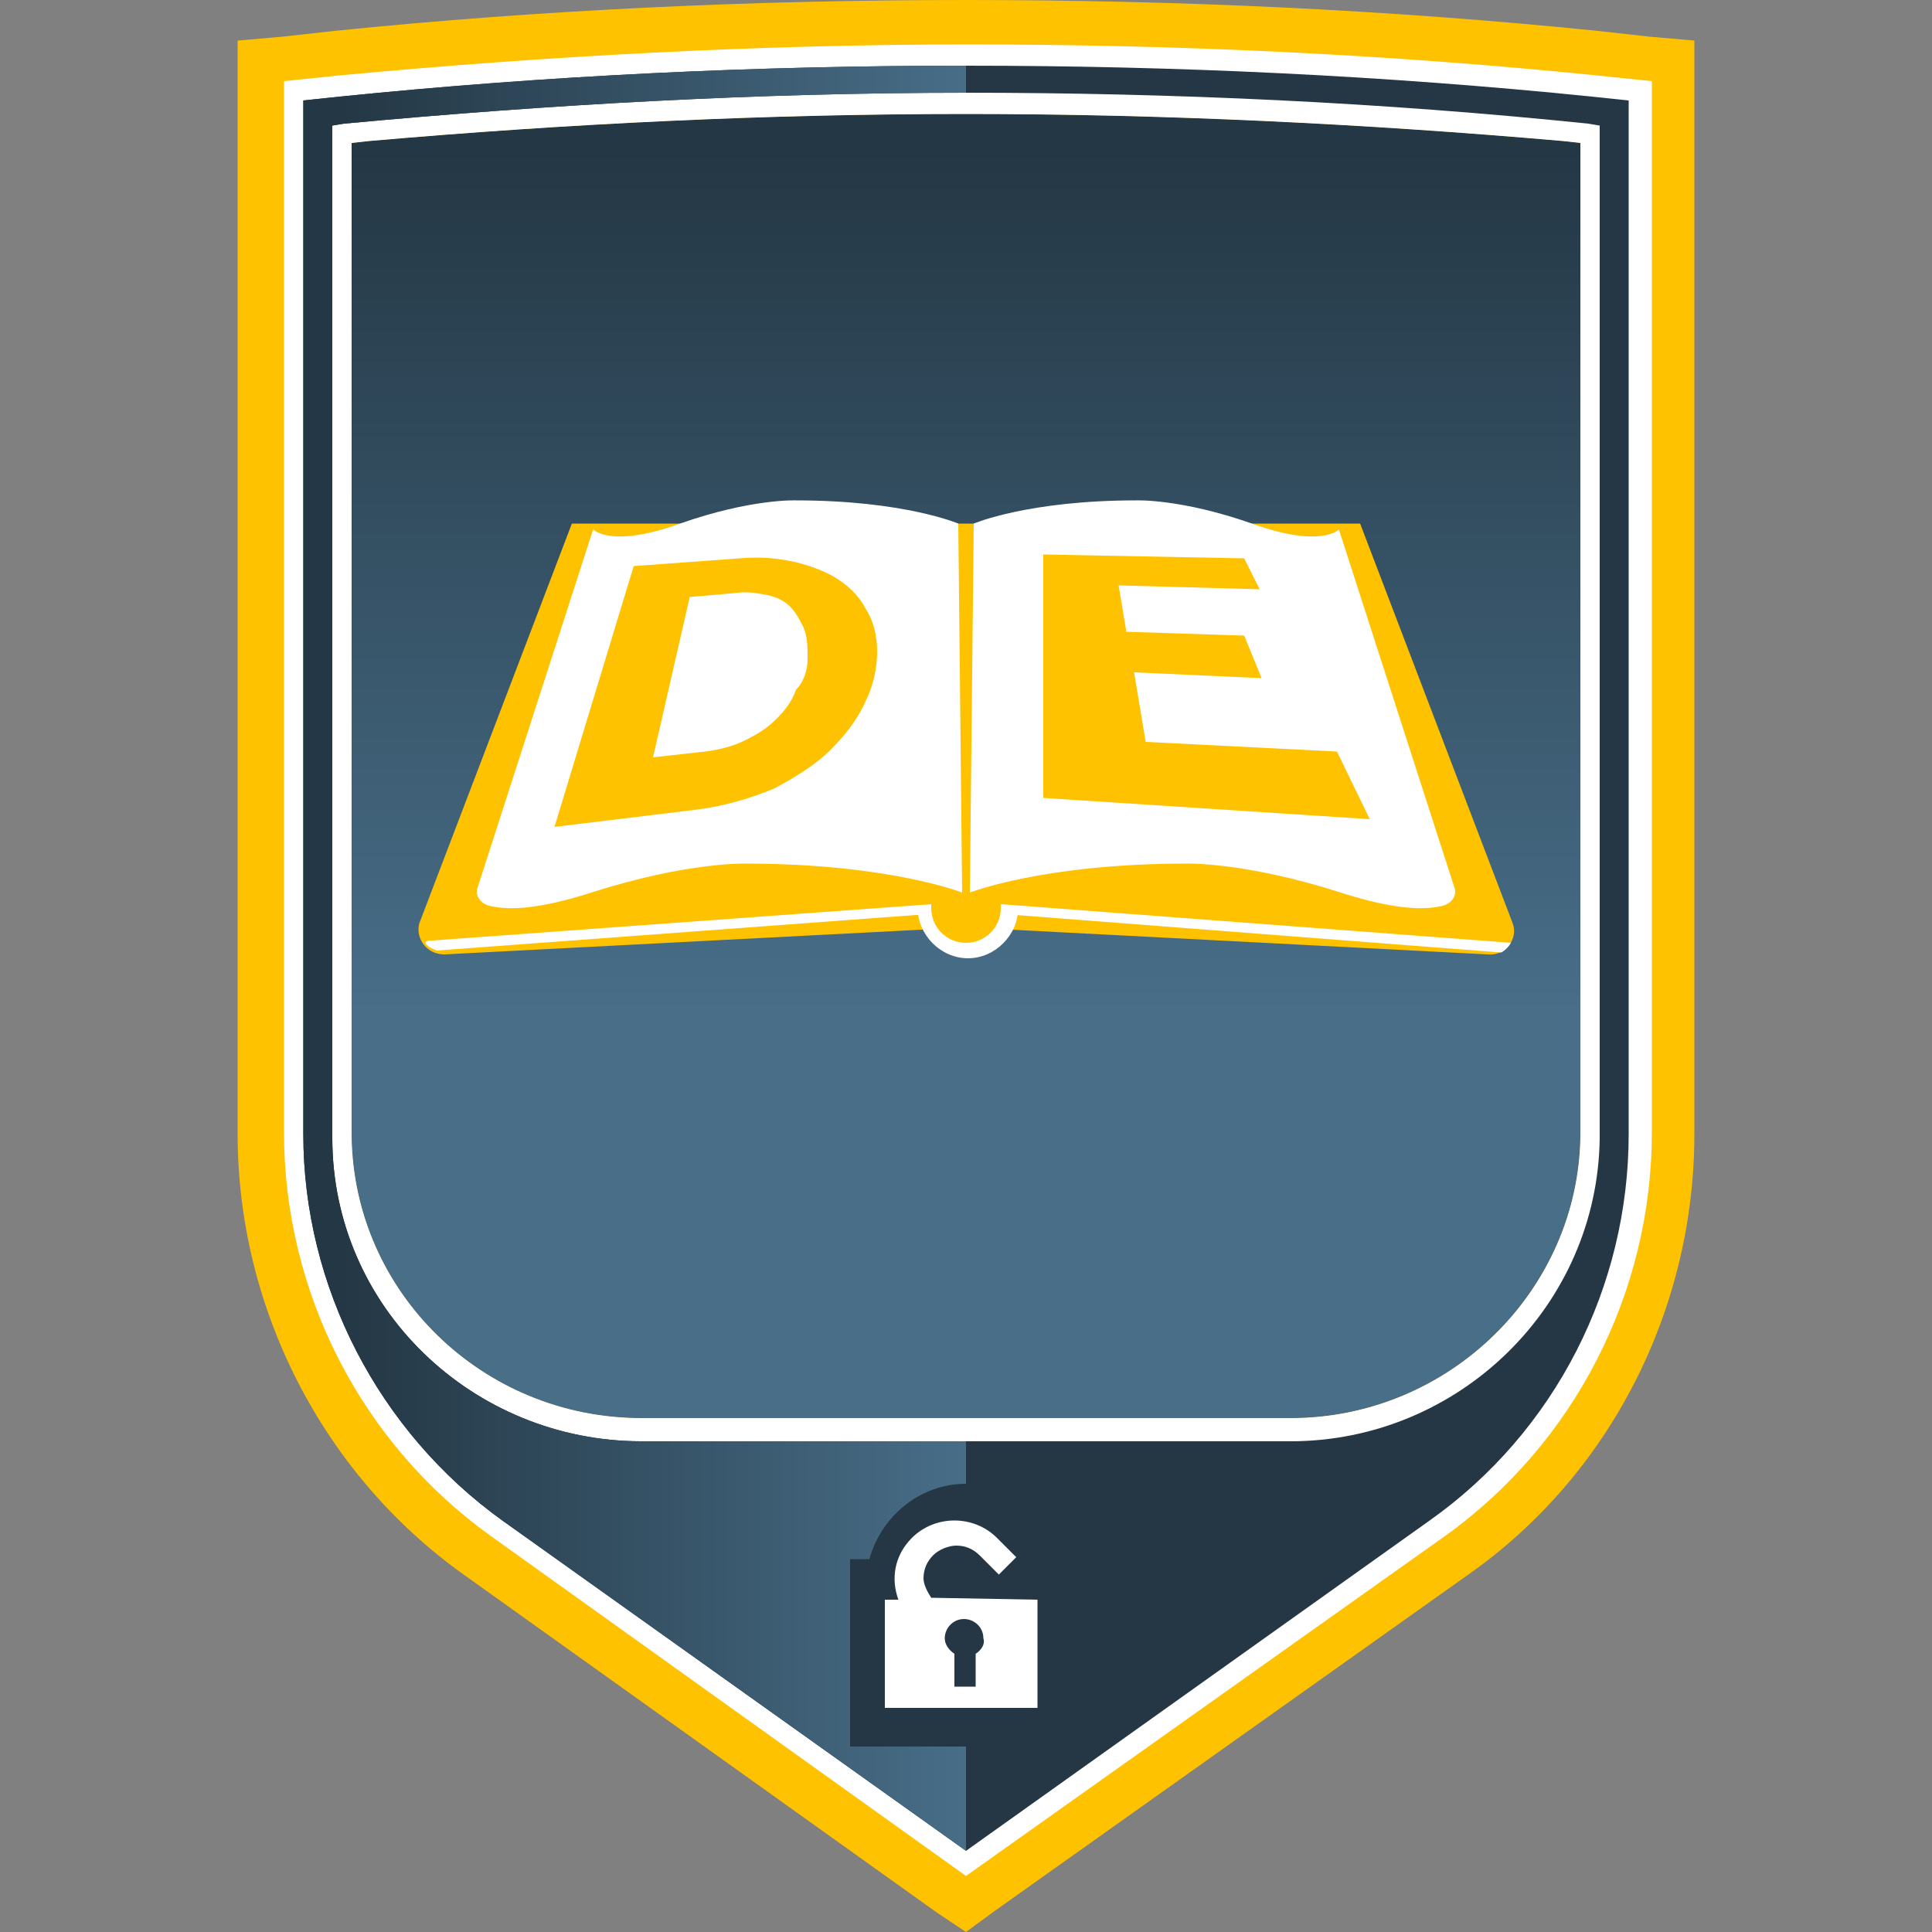 <?xml version="1.0" encoding="utf-8"?>
<!-- Generator: Adobe Illustrator 24.2.1, SVG Export Plug-In . SVG Version: 6.00 Build 0)  -->
<svg xmlns:xlink="http://www.w3.org/1999/xlink" version="1.1" id="Warstwa_1" xmlns="http://www.w3.org/2000/svg" x="0px" y="0px"
	 viewBox="0 0 100 100" style="enable-background:new 0 0 100 100;" xml:space="preserve">
<rect x="0" y="0" width="100" height="100" fill="#808080" stroke="none"/>
<style type="text/css">
	.st0{fill:#FFC200;}
	.st1{fill:#253744;}
	.st2{fill:url(#SVGID_1_);}
	.st3{fill:#FFFFFF;}
	.st4{fill:url(#SVGID_2_);}
</style>
<g>
	<path class="st0" d="M12.3,58.7c0,9,4.4,17.6,11.7,22.8L48.5,99l1.5,1l1.5-1.1L76,81.5c7.4-5.2,11.7-13.8,11.7-22.8V2.1l-2.3-0.2
		l-2.7-0.3C71.9,0.5,60.9,0,50,0S28.1,0.5,17.3,1.6l-2.7,0.3l-2.3,0.2C12.3,2.1,12.3,58.7,12.3,58.7z"/>
	<g>
		<g>
			<path class="st1" d="M50,5.9c-10.3,0-20.6,0.5-30.9,1.4l-0.9,0.1v51.4c0.1,8.1,6.8,14.6,15,14.6h33.6c8.2,0,14.9-6.6,15-14.6V7.4
				l-0.9-0.1C70.6,6.4,60.2,5.9,50,5.9z"/>
		</g>
	</g>
	<g>
		<g>

				<linearGradient id="SVGID_1_" gradientUnits="userSpaceOnUse" x1="50" y1="92.111" x2="50" y2="47.302" gradientTransform="matrix(1 0 0 -1 0 99.906)">
				<stop  offset="0" style="stop-color:#243744"/>
				<stop  offset="0.995" style="stop-color:#486E88"/>
			</linearGradient>
			<path class="st2" d="M50,5.9c-10.3,0-20.6,0.5-30.9,1.4l-0.9,0.1v51.4c0.1,8.1,6.8,14.6,15,14.6h33.6c8.2,0,14.9-6.6,15-14.6V7.4
				l-0.9-0.1C70.6,6.4,60.2,5.9,50,5.9z"/>
		</g>
	</g>
	<path class="st3" d="M25.4,79.5c-6.7-4.8-10.7-12.6-10.7-20.9V4.2l2.9-0.3c10.7-1,21.7-1.6,32.5-1.6s21.7,0.5,32.5,1.6l2.9,0.3
		v54.4c0,8.3-4,16.1-10.7,20.9L50,97.1L25.4,79.5z M50,5.9c-10.3,0-20.6,0.5-30.9,1.4l-0.9,0.1v51.4c0.1,8.1,6.8,14.6,15,14.6h33.6
		c8.2,0,14.9-6.6,15-14.6V7.4l-0.9-0.1C70.6,6.4,60.2,5.9,50,5.9z"/>
	<g>
		<path class="st1" d="M82.4,5C71.6,3.9,60.8,3.4,50,3.4S28.4,3.9,17.6,5l-1.9,0.2v53.5c0,7.9,3.9,15.4,10.3,20l0,0l24,17.1l24-17.1
			c6.5-4.6,10.3-12.1,10.3-20V5.2L82.4,5z M82.8,58.7c0,0.1,0,0.1,0,0.2c-0.1,8.7-7.3,15.7-16,15.7H33.2c-8.7,0-16-6.9-16-15.7
			c0-0.1,0-0.1,0-0.2V6.5l0.6-0.1c10.7-1,21.5-1.6,32.2-1.6s21.6,0.5,32.2,1.6l0.6,0.1C82.8,6.5,82.8,58.7,82.8,58.7z"/>

			<linearGradient id="SVGID_2_" gradientUnits="userSpaceOnUse" x1="17.663" y1="50.306" x2="50.537" y2="50.306" gradientTransform="matrix(1 0 0 -1 0 99.906)">
			<stop  offset="0" style="stop-color:#243744"/>
			<stop  offset="0.995" style="stop-color:#486E88"/>
		</linearGradient>
		<path class="st4" d="M44,90.4v-9.7h1c0.6-2.2,2.6-3.9,5-3.9l0,0v-2.2H33.2c-8.7,0-16-6.9-16-15.7c0-0.1,0-0.1,0-0.2V6.5l0.6-0.1
			c10.7-1,21.5-1.6,32.2-1.6l0,0V3.4l0,0C39.2,3.4,28.4,3.9,17.6,5l-1.9,0.2v53.5c0,7.9,3.9,15.4,10.3,20l24,17.1v-5.4
			C50,90.4,44,90.4,44,90.4z"/>
	</g>
	<g>
		<g>
			<path class="st3" d="M48.2,82.7c-0.2-0.3-0.4-0.7-0.4-1c0-0.5,0.2-0.9,0.5-1.2c0.3-0.3,0.8-0.5,1.2-0.5c0.5,0,0.9,0.2,1.2,0.5
				l1,1l0.9-0.9l-1-1c-1.2-1.2-3.2-1.2-4.4,0c-0.9,0.9-1.1,2.1-0.7,3.2h-0.7v5.6h7.9v-5.6L48.2,82.7L48.2,82.7z M50.5,85.6v1.7h-1.1
				v-1.7c-0.3-0.2-0.5-0.5-0.5-0.8c0-0.5,0.4-1,1-1c0.5,0,1,0.4,1,1C51,85.1,50.8,85.4,50.5,85.6z"/>
		</g>
	</g>
</g>
<g>
	<g>
		<g>
			<path class="st0" d="M70.4,27.1l7.9,20.7c0.3,0.8-0.4,1.7-1.3,1.6L50,48l-27,1.4c-0.9,0-1.5-0.8-1.3-1.6l7.9-20.7"/>
			<g>
				<path class="st3" d="M49.8,46.2c0,0-3.8-1.5-11.2-1.5c0,0-3-0.1-8,1.5c-2.8,0.9-4.3,0.9-5.2,0.7c-0.5-0.1-0.8-0.5-0.7-0.9
					l6-18.6c0,0,0.9,1,4.5-0.3c3.7-1.3,6-1.2,6-1.2c5.6,0,8.4,1.2,8.4,1.2L49.8,46.2z"/>
				<path class="st3" d="M50.2,46.2c0,0,3.8-1.5,11.2-1.5c0,0,3-0.1,8,1.5c2.8,0.9,4.3,0.9,5.2,0.7c0.5-0.1,0.8-0.5,0.7-0.9l-6-18.6
					c0,0-0.9,1-4.5-0.3c-3.7-1.3-6-1.2-6-1.2c-5.6,0-8.4,1.2-8.4,1.2L50.2,46.2z"/>
			</g>
			<circle class="st0" cx="50" cy="48" r="1.5"/>
			<path class="st3" d="M51.8,46.8v0.5l25.9,2c0.2-0.1,0.4-0.3,0.5-0.5L51.8,46.8z"/>
			<path class="st3" d="M22.6,49.2l25.6-1.9v-0.5l-26.1,1.9C21.9,48.8,22.1,49,22.6,49.2z"/>
			<g>
				<path class="st3" d="M51.8,47c0,1-0.8,1.8-1.8,1.8S48.2,48,48.2,47h-0.7c0,1.4,1.2,2.6,2.6,2.6c1.4,0,2.6-1.2,2.6-2.6H51.8
					L51.8,47z"/>
			</g>
		</g>
	</g>
	<g>
		<g>
			<path class="st0" d="M57.9,30.3l0.4,2.4l6.1,0.2l0.9,2.2l-6.6-0.3l0.6,3.6l9.9,0.5l1.7,3.5L54,41.3V28.7l10.4,0.2l0.8,1.6
				L57.9,30.3z"/>
		</g>
	</g>
	<path class="st0" d="M45.4,33.7c0,0.9-0.2,1.8-0.6,2.6c-0.4,0.9-1,1.7-1.8,2.5s-1.8,1.4-2.9,2c-1.2,0.5-2.5,0.9-4,1.1l-7.4,0.9
		l4.1-13.5l5.5-0.4c1.1-0.1,2,0,2.9,0.2c0.8,0.2,1.6,0.5,2.2,0.9c0.6,0.4,1.1,0.9,1.4,1.5C45.2,32.1,45.4,32.9,45.4,33.7z
		 M41.8,34.1c0-0.6,0-1.1-0.2-1.6c-0.2-0.4-0.4-0.8-0.7-1.1c-0.3-0.3-0.7-0.5-1.2-0.6s-1-0.2-1.7-0.1l-2.3,0.2l-1.9,8.3l2.7-0.3
		c0.8-0.1,1.5-0.3,2.1-0.6s1.1-0.6,1.6-1.1c0.4-0.4,0.8-0.9,1-1.5C41.6,35.3,41.8,34.7,41.8,34.1z"/>
</g>
</svg>
